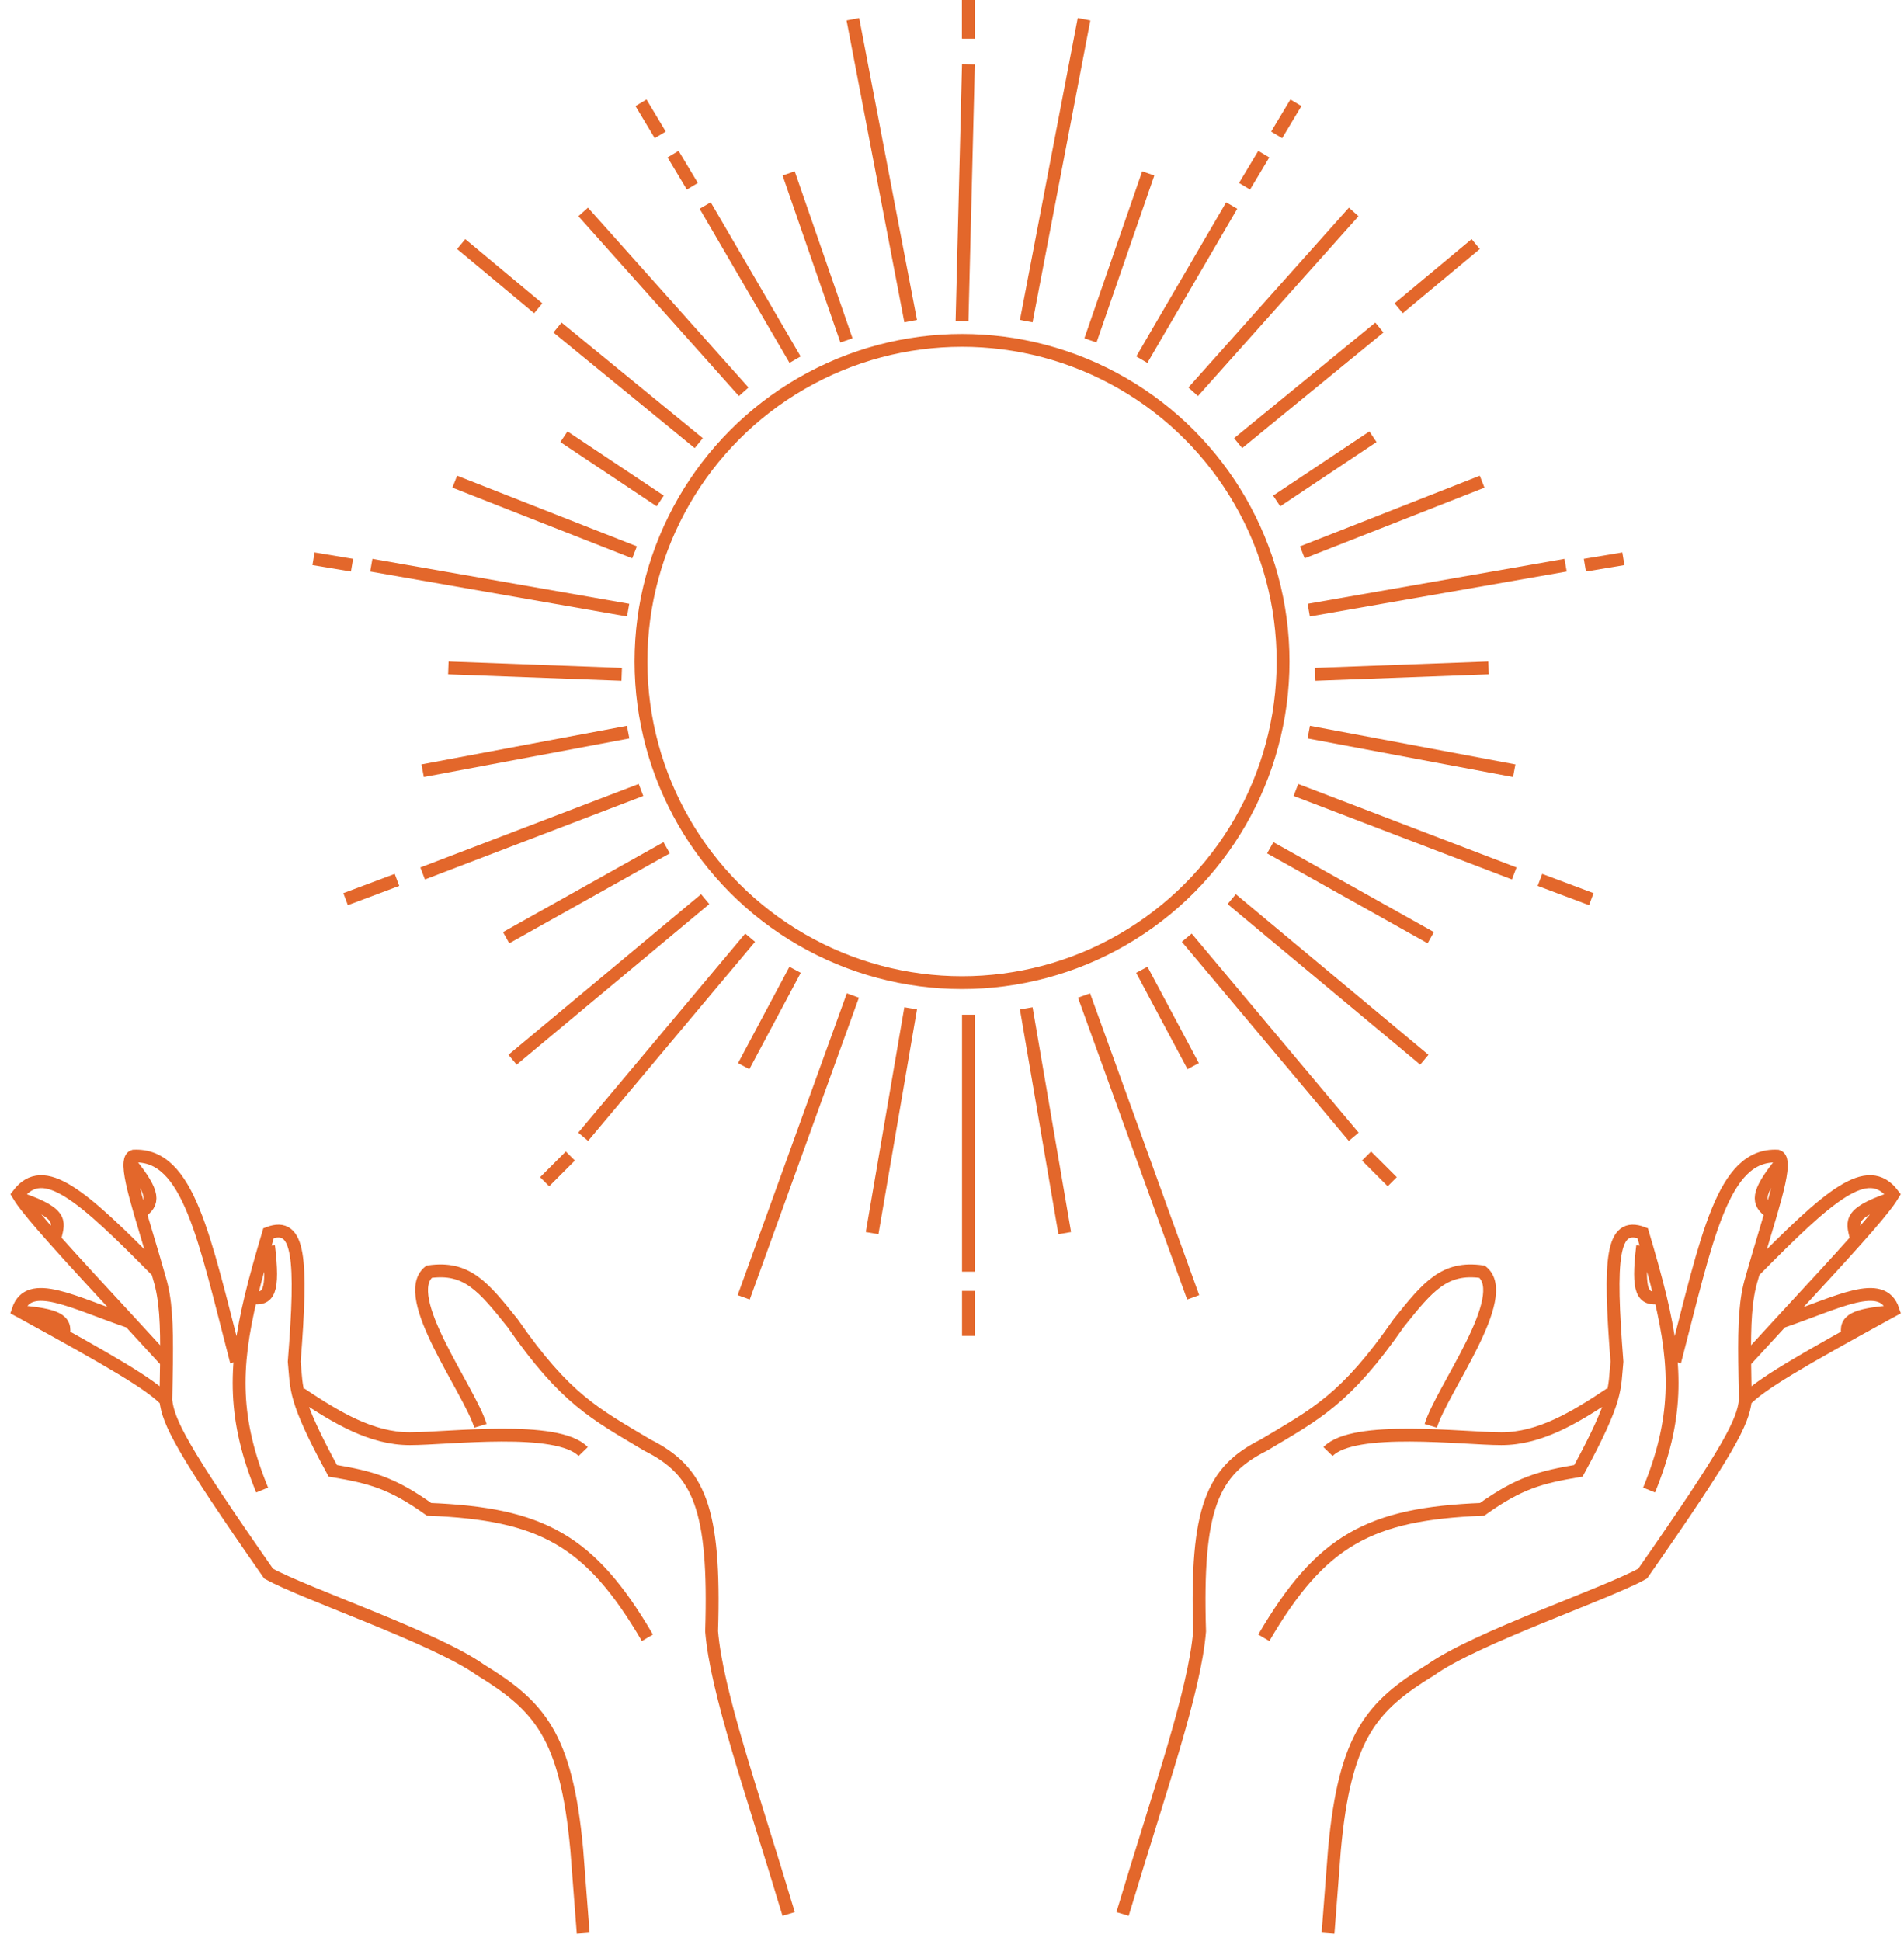 <?xml version="1.0" encoding="UTF-8"?> <svg xmlns="http://www.w3.org/2000/svg" width="105" height="107" viewBox="0 0 105 107" fill="none"><path d="M43.492 105.525C41.413 98.606 39.522 93.285 39.243 89.945C39.456 83.13 38.535 81.092 35.702 79.676C32.803 77.948 31.178 77.144 28.266 72.948C26.652 70.932 25.744 69.818 23.662 70.115C21.987 71.483 25.895 76.625 26.495 78.614M32.161 80.03C30.738 78.561 24.725 79.322 22.6 79.322C20.476 79.322 18.557 78.162 16.58 76.843M14.456 82.154C12.872 78.275 12.896 75.445 13.836 71.531M13.836 71.531C14.095 70.449 14.425 69.284 14.81 67.99C16.52 67.349 16.674 69.356 16.226 75.073C16.378 76.588 16.17 77.078 18.351 81.092C20.448 81.446 21.619 81.758 23.662 83.217C29.852 83.466 32.547 84.904 35.702 90.299M13.836 71.531C14.828 71.705 15.114 71.236 14.81 68.699M13.039 75.073C11.26 68.239 10.408 63.6 7.374 63.741C7.253 63.776 7.188 63.899 7.168 64.095M7.728 66.858C7.364 65.603 7.116 64.603 7.168 64.095M7.728 66.858C8.515 66.323 8.549 65.806 7.168 64.095M7.728 66.858C8.009 67.828 8.358 68.951 8.69 70.115M9.144 77.197C9.282 78.407 9.988 79.851 14.81 86.758C16.821 87.88 24.017 90.299 26.495 92.069C29.735 94.052 31.232 95.684 31.807 101.984L32.161 106.587M9.144 77.197C9.16 76.414 9.175 75.71 9.182 75.073M9.144 77.197C8.282 76.314 6.227 75.103 1.152 72.323M8.69 70.115C8.724 70.233 8.757 70.351 8.79 70.469C9.147 71.621 9.205 72.998 9.182 75.073M8.69 70.115C4.52 65.886 2.406 64.007 1 65.866C1.041 65.936 1.092 66.015 1.152 66.102M9.182 75.073C8.49 74.317 7.815 73.584 7.168 72.883M3.012 68.344C2.146 67.371 1.497 66.602 1.152 66.102M3.012 68.344C3.18 67.459 3.656 66.959 1.152 66.102M3.012 68.344C4.107 69.574 5.55 71.131 7.168 72.883M7.168 72.883C4.047 71.827 1.592 70.437 1 72.24C1.051 72.267 1.102 72.295 1.152 72.323M3.479 73.656C3.724 72.734 3.024 72.505 1.152 72.323" stroke="#E3672B" stroke-width="0.708"></path><path d="M61.905 105.525C63.984 98.606 65.875 93.285 66.154 89.945C65.941 83.13 66.863 81.092 69.695 79.676C72.595 77.948 74.219 77.144 77.132 72.948C78.745 70.932 79.653 69.818 81.735 70.115C83.411 71.483 79.503 76.625 78.902 78.614M73.237 80.03C74.66 78.561 80.673 79.322 82.797 79.322C84.922 79.322 86.84 78.162 88.817 76.843M90.942 82.154C92.525 78.275 92.501 75.445 91.562 71.531M91.562 71.531C91.302 70.449 90.972 69.284 90.587 67.99C88.878 67.349 88.724 69.356 89.171 75.073C89.019 76.588 89.227 77.078 87.046 81.092C84.949 81.446 83.778 81.758 81.735 83.217C75.546 83.466 72.85 84.904 69.695 90.299M91.562 71.531C90.569 71.705 90.284 71.236 90.587 68.699M92.358 75.073C94.137 68.239 94.99 63.6 98.023 63.741C98.144 63.776 98.21 63.899 98.23 64.095M97.669 66.858C98.033 65.603 98.282 64.603 98.23 64.095M97.669 66.858C96.882 66.323 96.848 65.806 98.23 64.095M97.669 66.858C97.388 67.828 97.039 68.951 96.707 70.115M96.253 77.197C96.116 78.407 95.409 79.851 90.587 86.758C88.576 87.88 81.381 90.299 78.902 92.069C75.662 94.052 74.166 95.684 73.591 101.984L73.237 106.587M96.253 77.197C96.237 76.414 96.222 75.71 96.215 75.073M96.253 77.197C97.115 76.314 99.171 75.103 104.245 72.323M96.707 70.115C96.674 70.233 96.64 70.351 96.607 70.469C96.25 71.621 96.192 72.998 96.215 75.073M96.707 70.115C100.877 65.886 102.992 64.007 104.397 65.866C104.356 65.936 104.305 66.015 104.245 66.102M96.215 75.073C96.907 74.317 97.582 73.584 98.23 72.883M102.385 68.344C103.251 67.371 103.9 66.602 104.245 66.102M102.385 68.344C102.218 67.459 101.741 66.959 104.245 66.102M102.385 68.344C101.29 69.574 99.847 71.131 98.23 72.883M98.23 72.883C101.35 71.827 103.805 70.437 104.397 72.24C104.346 72.267 104.296 72.295 104.245 72.323M101.919 73.656C101.674 72.734 102.373 72.505 104.245 72.323" stroke="#E3672B" stroke-width="0.708"></path><path d="M56.594 55.594C57.423 60.434 57.889 63.147 58.718 67.987M59.781 54.886C62.132 61.385 63.45 65.029 65.8 71.528M62.968 53.469C64.074 55.544 64.694 56.706 65.8 58.781M65.446 51.699C69.042 55.986 71.058 58.389 74.653 62.676M75.361 63.738C75.914 64.291 76.224 64.601 76.778 65.154M67.925 49.574C72.074 53.031 74.4 54.969 78.548 58.427M70.05 46.741C73.507 48.677 75.445 49.763 78.902 51.699M71.466 43.554C76.168 45.352 78.804 46.36 83.505 48.158M84.922 48.512C86.028 48.927 86.648 49.159 87.755 49.574M72.174 40.367C76.599 41.197 79.08 41.662 83.505 42.492M72.528 37.181C76.262 37.042 78.355 36.965 82.089 36.827M72.174 33.64C77.706 32.672 80.807 32.129 86.338 31.161M87.401 31.161C88.23 31.023 88.695 30.945 89.525 30.807M71.82 30.453C75.692 28.931 77.863 28.079 81.735 26.558M70.404 27.62C72.478 26.237 73.641 25.462 75.715 24.079M68.279 24.433C71.321 21.944 73.027 20.548 76.069 18.059M77.132 16.997C78.791 15.614 79.721 14.839 81.381 13.456M65.8 21.6C69.257 17.728 71.196 15.557 74.653 11.685M62.968 19.83C64.904 16.511 65.989 14.65 67.925 11.331M68.633 10.269C69.048 9.578 69.281 9.19 69.695 8.498M70.404 7.436C70.819 6.745 71.051 6.357 71.466 5.666M60.135 18.767C61.379 15.172 62.077 13.156 63.322 9.561M56.594 17.705C57.838 11.206 58.536 7.562 59.781 1.062M53.053 17.705C53.191 12.174 53.269 9.072 53.407 3.541M53.407 2.125C53.407 1.295 53.407 0.83 53.407 0" stroke="#E3672B" stroke-width="0.708"></path><path d="M53.407 55.948C53.407 61.479 53.407 64.581 53.407 70.112M53.407 71.174C53.407 72.142 53.407 72.685 53.407 73.653M50.22 55.594C49.39 60.434 48.925 63.147 48.095 67.987M47.033 54.886C44.682 61.385 43.364 65.029 41.013 71.528M43.846 53.469C42.74 55.544 42.12 56.706 41.013 58.781M41.367 51.699C37.772 55.986 35.756 58.389 32.161 62.676M31.453 63.738C30.899 64.291 30.589 64.601 30.036 65.154M38.889 49.574C34.74 53.031 32.414 54.969 28.266 58.427M36.764 46.741C33.307 48.677 31.369 49.763 27.912 51.699M35.348 43.554C30.646 45.352 28.01 46.36 23.308 48.158M21.892 48.512C20.786 48.927 20.165 49.159 19.059 49.574M34.64 40.367C30.215 41.197 27.733 41.662 23.308 42.492M34.285 37.181C30.552 37.042 28.459 36.965 24.725 36.827M34.64 33.64C29.108 32.672 26.007 32.129 20.476 31.161M19.413 31.161C18.584 31.023 18.118 30.945 17.289 30.807M34.994 30.453C31.122 28.931 28.951 28.079 25.079 26.558M36.41 27.62C34.336 26.237 33.173 25.462 31.099 24.079M38.535 24.433C35.492 21.944 33.787 20.548 30.744 18.059M29.682 16.997C28.023 15.614 27.092 14.839 25.433 13.456M41.013 21.6C37.556 17.728 35.618 15.557 32.161 11.685M43.846 19.83C41.91 16.511 40.825 14.65 38.889 11.331M38.181 10.269C37.766 9.578 37.533 9.19 37.118 8.498M36.41 7.436C35.995 6.745 35.763 6.357 35.348 5.666M46.679 18.767C45.434 15.172 44.737 13.156 43.492 9.561M50.22 17.705C48.975 11.206 48.278 7.562 47.033 1.062M53.407 2.125C53.407 1.295 53.407 0.83 53.407 0" stroke="#E3672B" stroke-width="0.708"></path><circle cx="53.053" cy="36.472" r="17.705" stroke="#E3672B" stroke-width="0.708"></circle></svg> 